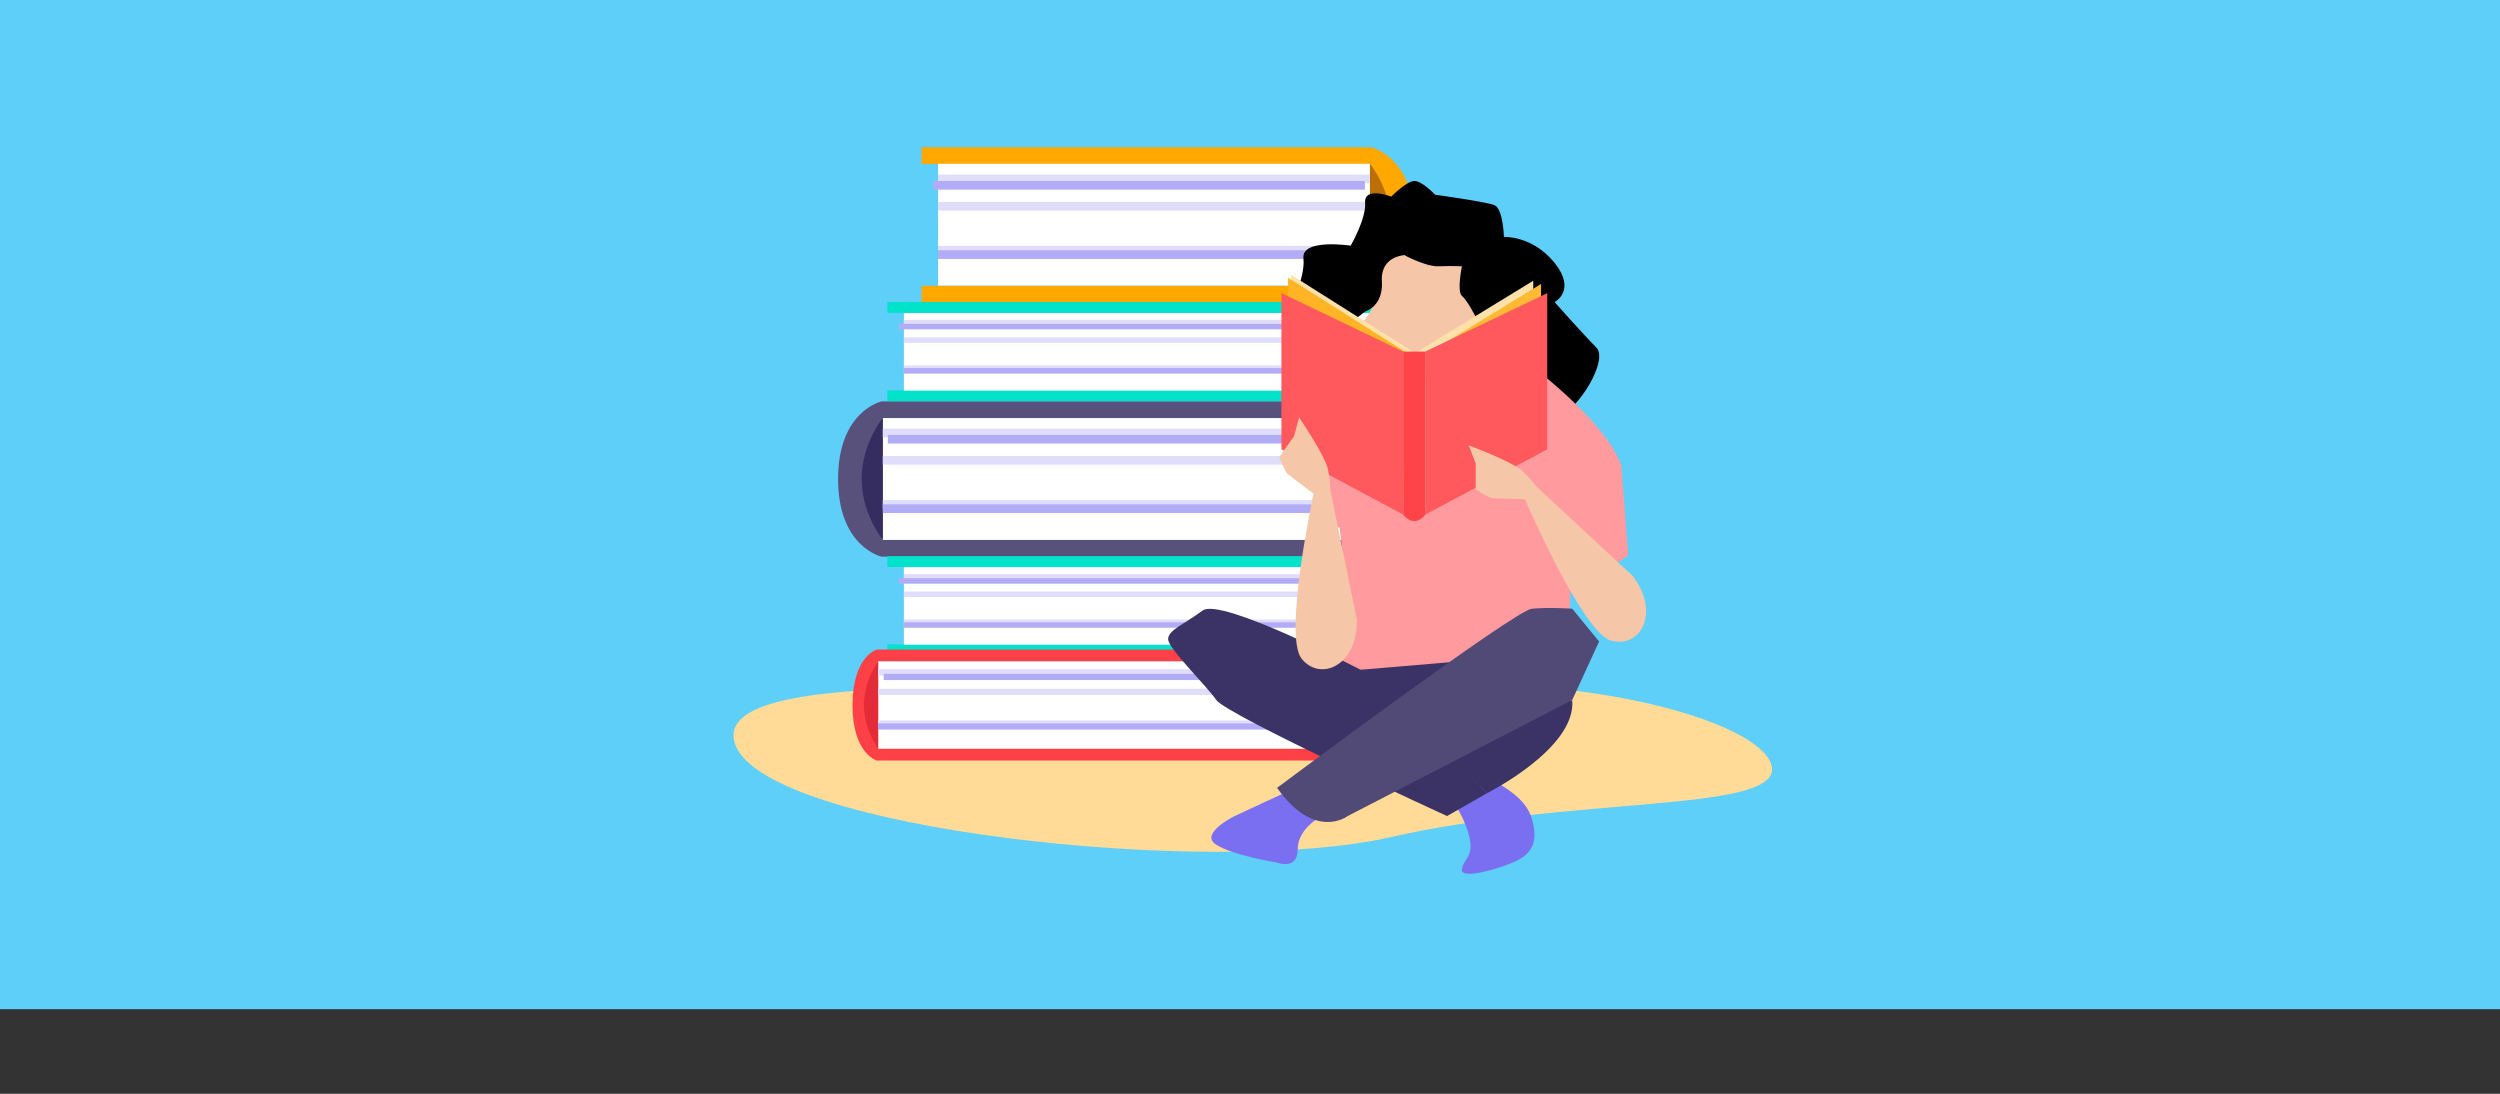 <svg xmlns="http://www.w3.org/2000/svg" id="Capa_1" viewBox="0 0 1090 476.9"><rect x="0" y="0" width="1090" height="476.9" fill="#333333" stroke="none"/><defs><style>.cls-1{fill:#ba7006;}.cls-2{fill:#5ecff8;}.cls-3{fill:#ff4147;}.cls-4{fill:#3b3365;}.cls-5{fill:#b2acf6;}.cls-6{fill:#e32c38;}.cls-7{fill:#58517c;}.cls-8{fill:#7a6ff0;}.cls-9{fill:#ff585d;}.cls-10{fill:#ffb425;}.cls-11{fill:#ffdb97;}.cls-12{fill:#00e2ca;}.cls-13{fill:#ff9b9e;}.cls-14{fill:#fff;}.cls-15{fill:#ffa800;}.cls-16{fill:#00b29b;}.cls-17{fill:#ff4449;}.cls-18{fill:#352c60;}.cls-19{fill:#f6c6a8;}.cls-20{fill:#e0ddfb;}.cls-21{fill:#ffb933;}.cls-22{fill:#514a76;}.cls-23{fill:#ffe1a9;}</style></defs><rect class="cls-2" width="1090" height="440"></rect><path class="cls-11" d="M320.6,324.7c13.6,37.2,208.3,58,285.7,40.3,77.4-17.7,166.9-10.8,166.3-29.7-.6-18.9-77.2-43.3-171.4-35.8s-295.5-15.4-280.6,25.2Z"></path><path class="cls-15" d="M616.8,98c0,29.8-19,33.9-19,33.9h-196v-7.3h195.5v-53.1h-195.5v-7.3h196s19,4.1,19,33.9Z"></path><rect class="cls-14" x="409" y="71.4" width="188.3" height="53.1"></rect><path class="cls-1" d="M597.3,71.4s9.2,11,9.2,26.5-9.2,26.5-9.2,26.5v-53.1Z"></path><rect class="cls-20" x="409" y="76.1" width="188.3" height="3.8"></rect><rect class="cls-20" x="409" y="88" width="188.3" height="3.8"></rect><rect class="cls-20" x="409" y="107.2" width="188.3" height="3.8"></rect><rect class="cls-5" x="409" y="109.1" width="188.3" height="3.8"></rect><rect class="cls-5" x="406.8" y="78.9" width="188.3" height="3.8"></rect><path class="cls-7" d="M365.4,208.8c0,29.8,19,33.9,19,33.9h263.2s0-7.3,0-7.3h-262.7v-53.1h262.7s0-7.3,0-7.3h-263.2s-19,4.1-19,33.9Z"></path><rect class="cls-14" x="384.9" y="182.3" width="255.5" height="53.1"></rect><path class="cls-18" d="M384.9,182.3s-9.2,11-9.2,26.5c0,15.5,9.2,26.5,9.2,26.5v-53.1Z"></path><rect class="cls-20" x="384.9" y="186.9" width="255.5" height="3.8" transform="translate(1025.3 377.6) rotate(-180)"></rect><rect class="cls-20" x="384.9" y="198.9" width="255.5" height="3.8" transform="translate(1025.3 401.5) rotate(-180)"></rect><rect class="cls-20" x="384.9" y="218" width="255.5" height="3.8" transform="translate(1025.3 439.8) rotate(-180)"></rect><rect class="cls-5" x="384.9" y="219.9" width="255.5" height="3.8" transform="translate(1025.3 443.6) rotate(-180)"></rect><rect class="cls-5" x="387" y="189.7" width="255.5" height="3.8" transform="translate(1029.6 383.1) rotate(-180)"></rect><path class="cls-12" d="M632,153.4c0,18.9-9.4,21.5-9.4,21.5h-235.7v-4.7h235.2v-33.8h-235.2v-4.7h235.7s9.4,2.6,9.4,21.5Z"></path><rect class="cls-14" x="394.1" y="136.5" width="228" height="33.8"></rect><path class="cls-16" d="M622.1,136.5s5.5,7,5.5,16.9-5.5,16.9-5.5,16.9v-33.8Z"></path><rect class="cls-20" x="394.1" y="139.5" width="228" height="2.4"></rect><rect class="cls-20" x="394.1" y="147.1" width="228" height="2.4"></rect><rect class="cls-20" x="394.1" y="159.3" width="228" height="2.4"></rect><rect class="cls-5" x="394.1" y="160.5" width="228" height="2.4"></rect><rect class="cls-5" x="391.9" y="141.2" width="228" height="2.4"></rect><path class="cls-12" d="M632,264.2c0,18.9-9.4,21.5-9.4,21.5h-235.7v-4.7h235.2v-33.8h-235.2v-4.7h235.7s9.4,2.6,9.4,21.5Z"></path><rect class="cls-14" x="394.1" y="247.3" width="228" height="33.8"></rect><path class="cls-16" d="M622.1,247.3s5.5,7,5.5,16.9-5.5,16.9-5.5,16.9v-33.8Z"></path><rect class="cls-20" x="394.1" y="250.3" width="228" height="2.4"></rect><rect class="cls-20" x="394.1" y="257.9" width="228" height="2.4"></rect><rect class="cls-20" x="394.1" y="270.1" width="228" height="2.4"></rect><rect class="cls-5" x="394.1" y="271.3" width="228" height="2.4"></rect><rect class="cls-5" x="391.9" y="252.1" width="228" height="2.4"></rect><path class="cls-3" d="M371.7,307.4c0,21.3,10.6,24.2,10.6,24.2h265.3s0-5.2,0-5.2h-264.7v-38h264.7s0-5.2,0-5.2h-265.3s-10.6,2.9-10.6,24.2Z"></path><rect class="cls-14" x="382.9" y="288.4" width="256.6" height="38"></rect><path class="cls-6" d="M382.9,288.4s-6.2,7.9-6.2,19c0,11.1,6.2,19,6.2,19v-38Z"></path><rect class="cls-20" x="382.9" y="291.7" width="256.6" height="2.7" transform="translate(1022.3 586.2) rotate(-180)"></rect><rect class="cls-20" x="382.9" y="300.3" width="256.6" height="2.7" transform="translate(1022.3 603.3) rotate(-180)"></rect><rect class="cls-20" x="382.9" y="314" width="256.6" height="2.7" transform="translate(1022.3 630.8) rotate(-180)"></rect><rect class="cls-5" x="382.9" y="315.4" width="256.6" height="2.7" transform="translate(1022.3 633.5) rotate(-180)"></rect><rect class="cls-5" x="385.3" y="293.7" width="256.6" height="2.7" transform="translate(1027.2 590.2) rotate(-180)"></rect><path class="cls-8" d="M559.8,345.8l-21.5,10s-15.3,7.5-8.3,12.3c7,4.8,26.8,8,26.8,8,0,0,9,3.5,9-5.8s10.5-14.5,10.5-14.5l-16.5-10Z"></path><path class="cls-8" d="M644.9,335.7s2.3,2,9.6,6.6c10.8,6.7,13.3,12,14.3,18.9,1,6.9-1.4,11.3-8.4,14.5s-23.8,8-23,3.3c.8-4.8,4.8-5,3.5-12.8-1.3-7.8-8.5-21-13.3-22-4.8-1,17.3-8.5,17.3-8.5Z"></path><path class="cls-19" d="M600.1,129c12.9-60.6,53-12.9,44.4,15.2-.7,2.3,7.4-2.9,8.2,5.8.6,6.1-9.9,5.4-9.9,5.4,0,0-8.5,16.2-22.7,16.2s-20,4.9-22.1.2c-1.8-4.2-.1-17.4-.2-17.8-2.1-7.8-7.7-8.2-7.7-8.2,0,0,8.4-9,10-16.9Z"></path><path d="M612.6,111.4s9.3,5,14.8,4.7c5.5-.2,10,0,10,0,0,0-2.3,11,0,12.9s5.8,8.8,5.8,8.8l20.8,29.3s7.5,17.4,15.8,14.4,21.8-24.6,16.1-30.1c-5.6-5.6-18.1-19.7-18.1-19.7,0,0,9.7-5,0-17.1-9.7-12-22.1-11.3-22.1-11.3,0,0-.3-12.4-4.2-13.9s-25.8-4.5-25.8-4.5c0,0-5.6-6-9-6s-10.1,6.8-10.1,6.8c0,0-11.9-4.5-11.4,2.6s-6.3,18.8-6.3,18.8c0,0-21.6-3.3-20.6,5.6s-7.1,24-7.1,24l12.4,17.3,15.3-13.3,6.3-4.9s8-2.2,7.3-13.2c-.8-11,10.1-11.4,10.1-11.4Z"></path><path class="cls-13" d="M579.3,194.1s8.3,58.6,7.5,65.3c-.8,6.8-15,33-15,33,0,0,30.8,12.8,48.1,12.8s54.1-3,63.8-21c0,0,3.3-72.1,1-81.8-2.3-9.8-6.3-44.3-33.3-52.6-27-8.3-74.8,24.6-72.1,44.3Z"></path><path class="cls-13" d="M663.8,156.5s36.4,26.4,43.1,46.6l3,39s-15,12-35.3,12-10.8-48.8-10.8-48.8c0,0-15.3-42.9,0-48.8Z"></path><path class="cls-13" d="M589.4,173.4s-18.4,44.9-17.6,53.4c.8,8.5,23.3,0,23.3,0l-5.7-53.4Z"></path><path class="cls-4" d="M593.2,292s-60.9-31.8-68.9-25.8-15,8.5-15,12.5,16.5,20,21,26.5,100.6,50.6,100.6,50.6l17.5-10-13-13.5,48.3-48.1s-77,6.8-90.5,7.8Z"></path><path class="cls-4" d="M623.6,321l24.8,24.8s38.9-19.5,37.1-40.5l-61.9,15.8Z"></path><path class="cls-22" d="M556.8,343.5s103.6-77.4,111.1-78.1c7.5-.7,17.6,0,17.6,0l11.7,14.3-11.7,25.5-97.9,50.6s-14.3,11-30.8-12.3Z"></path><polygon class="cls-23" points="560 195.9 562.9 119.8 616.6 153.7 611.9 224.4 560 195.9"></polygon><polygon class="cls-10" points="561.2 193.3 561.6 121.1 615.4 155.1 610.9 221.8 561.2 193.3"></polygon><polygon class="cls-9" points="558.7 195.9 558.7 127.8 611.8 153.3 611.8 224.4 558.7 195.9"></polygon><polygon class="cls-23" points="668.5 190.5 668.5 122.4 618 153.3 621.3 223 668.5 190.5"></polygon><polygon class="cls-21" points="671.9 191.9 671.9 123.8 621.4 154.7 623.6 220.6 671.9 191.9"></polygon><polygon class="cls-9" points="674.6 195.9 674.6 127.8 621.4 153.3 621.4 224.4 674.6 195.9"></polygon><path class="cls-19" d="M591.7,270.7l-11.8-57.6s.3-2.4-.9-8.4-12.6-22.7-12.6-22.7l-2.2,8.2-6.4,9s2.2,6.5,3.8,7.6,11.1,8.5,11.1,8.5c0,0-13.3,61.8-5.2,71.9,8.2,10.1,24.2,3.1,24.1-16.6Z"></path><path class="cls-19" d="M712.5,251.7l-43.1-40s-1.2-2.1-5.6-6.3c-4.4-4.2-23.4-11.2-23.4-11.2l3,7.9v11.1s5.5,4,7.5,4,14,.5,14,.5c0,0,25,58.1,37.5,61.6,12.5,3.5,21.5-11.5,10-27.5Z"></path><path class="cls-17" d="M611.8,153.3h9.6s0,71.1,0,71.1c0,0-4.3,6.3-9.6,0v-71.1Z"></path></svg>